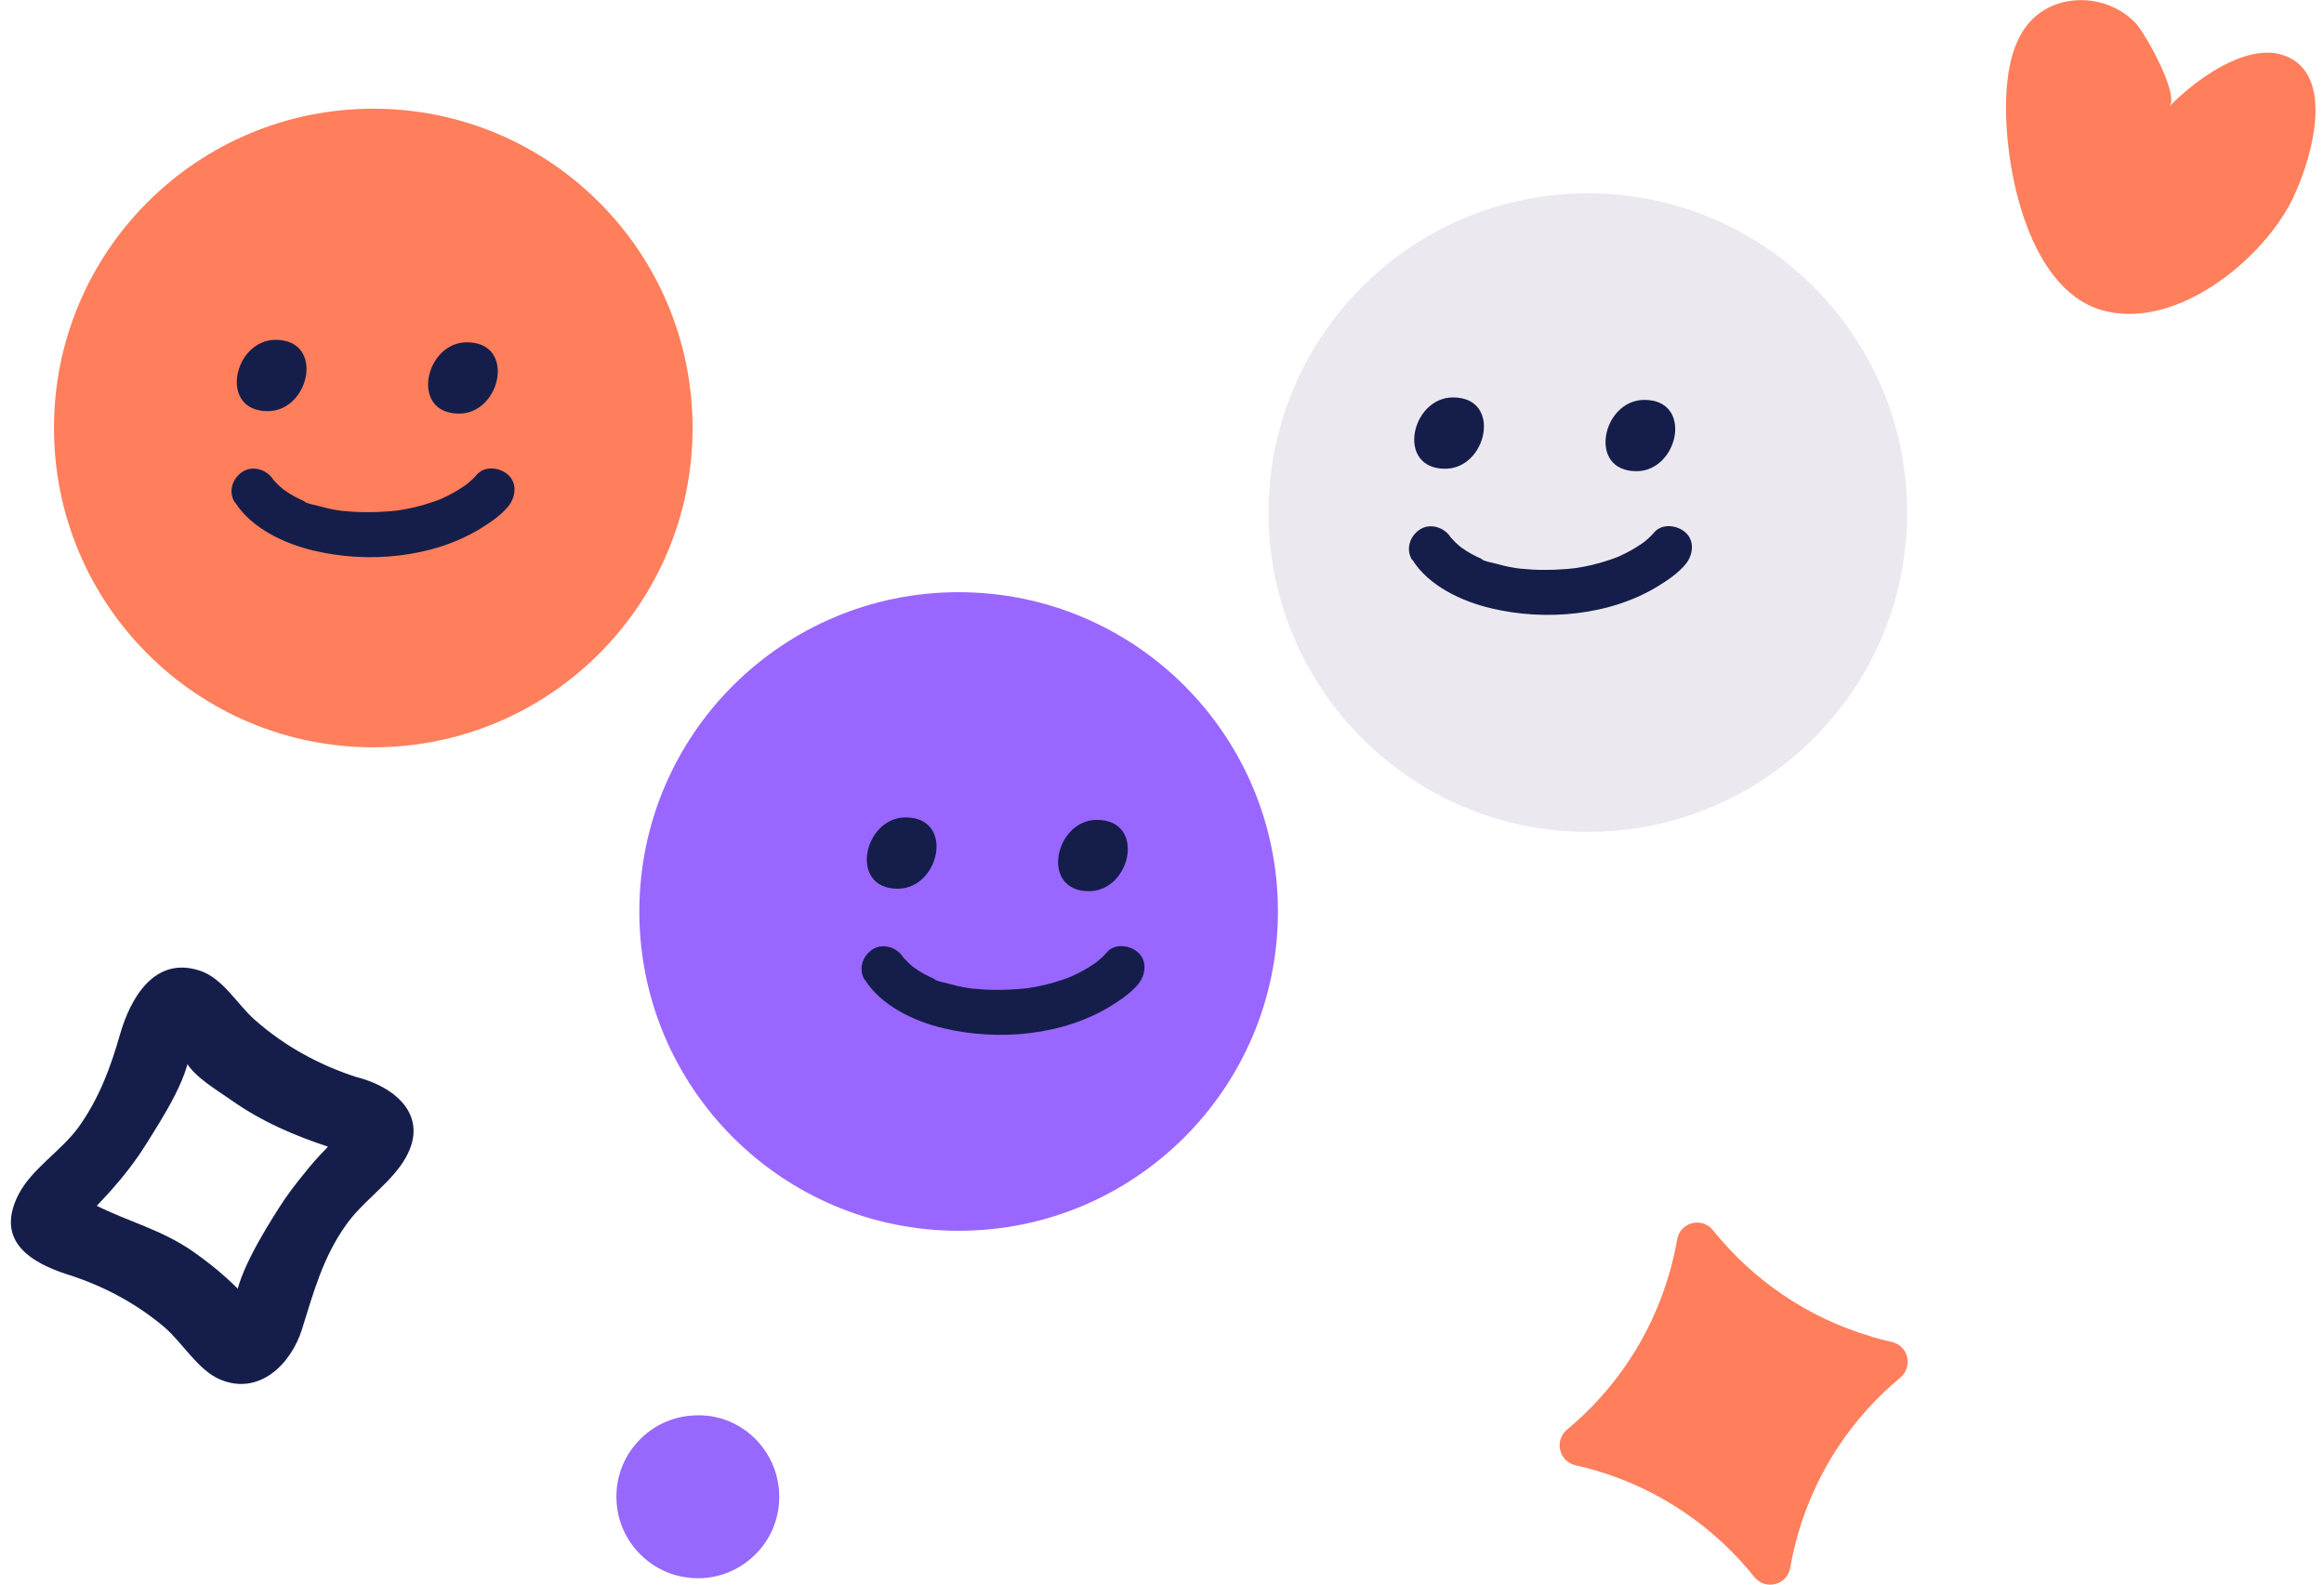 <?xml version="1.0" encoding="UTF-8"?> <svg xmlns="http://www.w3.org/2000/svg" width="176" height="120" viewBox="0 0 176 120" fill="none"><g clip-path="url(#clip0_9254_12811)"><path d="M52.856 117.405C55.096 117.405 56.913 115.589 56.913 113.348C56.913 111.108 55.096 109.292 52.856 109.292C50.615 109.292 48.799 111.108 48.799 113.348C48.799 115.589 50.615 117.405 52.856 117.405Z" fill="#9668FB"></path><path d="M52.847 119.518C51.284 119.518 49.796 118.935 48.647 117.862C47.438 116.738 46.745 115.216 46.686 113.568C46.627 111.92 47.21 110.348 48.334 109.148C49.458 107.939 50.979 107.246 52.627 107.187C56.042 107.026 58.89 109.731 59.009 113.137C59.068 114.785 58.485 116.357 57.361 117.557C56.236 118.758 54.715 119.459 53.067 119.518C52.991 119.518 52.915 119.518 52.847 119.518ZM52.847 111.404C52.847 111.404 52.805 111.404 52.78 111.404C52.264 111.421 51.782 111.641 51.427 112.021C51.072 112.402 50.886 112.892 50.903 113.416C50.92 113.932 51.14 114.413 51.52 114.768C51.901 115.123 52.416 115.309 52.915 115.292C53.43 115.275 53.912 115.056 54.267 114.675C54.622 114.295 54.808 113.796 54.791 113.281C54.757 112.233 53.887 111.404 52.847 111.404Z" fill="#9668FB"></path><path d="M141.728 101.228C142.243 101.38 142.75 101.515 143.266 101.625C144.525 101.904 144.897 103.502 143.908 104.33C140.35 107.288 137.595 111.294 136.2 116.053C135.938 116.94 135.727 117.836 135.575 118.732C135.347 120.034 133.69 120.465 132.862 119.425C129.87 115.698 125.762 112.807 120.86 111.362C120.344 111.21 119.837 111.075 119.322 110.965C118.062 110.686 117.691 109.088 118.679 108.26C122.238 105.302 124.993 101.296 126.388 96.537C126.65 95.65 126.861 94.754 127.013 93.858C127.241 92.556 128.898 92.125 129.726 93.165C132.718 96.892 136.826 99.783 141.736 101.22L141.728 101.228Z" fill="#FF7E5B"></path><path d="M25.049 86.911C25.759 85.922 25.615 85.973 24.626 87.063C24.06 87.638 23.527 88.246 23.029 88.88C22.344 89.717 21.693 90.57 21.119 91.483C20.189 92.954 17.45 97.247 17.881 99.124C17.476 100.324 17.822 100.13 18.913 98.549C18.355 97.932 17.772 97.34 17.155 96.783C16.369 96.073 15.532 95.422 14.67 94.813C12.244 93.106 9.692 92.523 7.139 91.221C6.429 92.21 6.573 92.159 7.562 91.069L8.382 90.182C9.362 89.083 10.292 87.891 11.069 86.64C12.134 84.933 14.763 80.961 14.306 79C14.644 78.087 14.501 78.062 13.875 78.941C12.996 79.456 13.081 79.972 14.129 80.479C14.754 81.578 16.495 82.592 17.51 83.31C19.834 84.95 22.352 86.032 25.049 86.902C28.007 87.866 30.399 82.676 27.001 81.569C24.153 80.648 21.533 79.211 19.285 77.225C17.974 76.067 16.893 74.106 15.177 73.523C11.686 72.34 9.861 75.627 9.083 78.357C8.365 80.868 7.503 83.183 5.964 85.339C4.663 87.147 2.406 88.5 1.4 90.461C-0.375 93.943 2.254 95.608 5.178 96.537C7.815 97.374 10.3 98.693 12.413 100.476C13.799 101.642 14.982 103.764 16.681 104.474C19.648 105.716 22.057 103.274 22.868 100.67C23.756 97.839 24.449 95.236 26.207 92.76C27.39 91.094 29.114 89.945 30.297 88.331C32.782 84.933 30.373 82.431 26.984 81.561C23.967 80.783 21.567 85.998 25.032 86.894L25.049 86.911Z" fill="#151E4A"></path><path d="M173.16 15.915C173.228 15.796 173.295 15.678 173.363 15.56C174.867 12.796 177.217 5.519 172.831 4.15C169.982 3.262 166.069 6.195 164.277 8.08C165.105 7.218 162.435 2.476 161.725 1.741C159.468 -0.634 155.242 -0.634 153.324 2.164C152.377 3.55 152.064 5.257 151.954 6.93C151.633 12.027 153.391 21.797 159.147 23.479C164.404 25.009 170.591 20.284 173.152 15.923L173.16 15.915Z" fill="#FF7E5B"></path><path d="M120.251 63C133.606 63 144.432 52.174 144.432 38.819C144.432 25.465 133.606 14.639 120.251 14.639C106.896 14.639 96.07 25.465 96.07 38.819C96.07 52.174 106.896 63 120.251 63Z" fill="#EBE8F0"></path><path d="M109.442 35.498C112.628 35.498 113.786 30.097 110.042 30.097C106.855 30.097 105.697 35.498 109.442 35.498Z" fill="#151E4A"></path><path d="M123.928 35.684C127.114 35.684 128.272 30.283 124.528 30.283C121.342 30.283 120.184 35.684 123.928 35.684Z" fill="#151E4A"></path><path d="M106.957 42.386C108.199 44.381 110.726 45.547 112.907 46.063C117.031 47.052 121.942 46.629 125.61 44.364C126.328 43.916 127.106 43.392 127.655 42.724C128.205 42.057 128.374 40.992 127.655 40.333C127.038 39.766 125.864 39.606 125.263 40.333C125.171 40.442 125.069 40.544 124.968 40.645C124.849 40.764 124.714 40.873 124.587 40.983C124.554 41.009 124.52 41.034 124.494 41.059C124.292 41.237 124.824 40.823 124.655 40.941C124.545 41.017 124.435 41.102 124.325 41.178C123.81 41.533 123.26 41.837 122.686 42.099C122.255 42.293 122.897 42.031 122.508 42.175C122.339 42.243 122.17 42.31 121.993 42.369C121.528 42.53 121.054 42.665 120.573 42.783C120.133 42.885 119.685 42.969 119.229 43.037C119.55 42.995 119.195 43.037 119.111 43.045C118.967 43.062 118.832 43.071 118.688 43.088C118.367 43.113 118.046 43.13 117.716 43.147C117.133 43.164 116.558 43.164 115.975 43.13C115.696 43.113 115.417 43.088 115.13 43.062C115.07 43.062 114.792 43.02 115.104 43.062C114.952 43.045 114.8 43.02 114.648 42.995C114.183 42.919 113.727 42.809 113.27 42.682C112.974 42.598 112.324 42.505 112.112 42.285C112.298 42.479 112.341 42.386 112.155 42.302C112.079 42.26 111.994 42.226 111.909 42.192C111.757 42.116 111.605 42.04 111.462 41.964C111.2 41.82 110.946 41.659 110.709 41.49C110.659 41.457 110.599 41.414 110.549 41.372C110.253 41.169 110.836 41.626 110.625 41.431C110.54 41.355 110.456 41.288 110.371 41.212C110.219 41.076 110.084 40.941 109.949 40.789C109.763 40.586 109.518 40.392 109.949 40.814C109.915 40.78 109.889 40.73 109.864 40.696C109.399 39.944 108.334 39.589 107.548 40.087C106.762 40.586 106.441 41.6 106.94 42.403L106.957 42.386Z" fill="#151E4A"></path><path d="M72.599 93.207C85.954 93.207 96.78 82.381 96.78 69.027C96.78 55.672 85.954 44.846 72.599 44.846C59.244 44.846 48.418 55.672 48.418 69.027C48.418 82.381 59.244 93.207 72.599 93.207Z" fill="#9967FF"></path><path d="M67.984 67.303C71.171 67.303 72.329 61.902 68.585 61.902C65.398 61.902 64.24 67.303 67.984 67.303Z" fill="#151E4A"></path><path d="M82.471 67.489C85.657 67.489 86.815 62.088 83.071 62.088C79.885 62.088 78.727 67.489 82.471 67.489Z" fill="#151E4A"></path><path d="M65.5 74.191C66.742 76.186 69.269 77.352 71.45 77.868C75.574 78.856 80.485 78.434 84.153 76.169C84.871 75.721 85.649 75.197 86.198 74.529C86.748 73.861 86.917 72.796 86.198 72.137C85.581 71.571 84.406 71.41 83.806 72.137C83.713 72.247 83.612 72.349 83.511 72.45C83.392 72.568 83.257 72.678 83.13 72.788C83.097 72.813 83.063 72.839 83.037 72.864C82.835 73.041 83.367 72.627 83.198 72.746C83.088 72.822 82.978 72.906 82.868 72.982C82.353 73.337 81.803 73.642 81.229 73.904C80.798 74.098 81.44 73.836 81.051 73.98C80.882 74.047 80.713 74.115 80.536 74.174C80.071 74.335 79.597 74.47 79.116 74.588C78.676 74.69 78.228 74.774 77.772 74.842C78.093 74.799 77.738 74.842 77.653 74.85C77.51 74.867 77.375 74.876 77.231 74.892C76.91 74.918 76.588 74.935 76.259 74.952C75.676 74.969 75.101 74.969 74.518 74.935C74.239 74.918 73.96 74.892 73.673 74.867C73.614 74.867 73.335 74.825 73.647 74.867C73.495 74.85 73.343 74.825 73.191 74.799C72.726 74.724 72.27 74.614 71.813 74.487C71.517 74.402 70.867 74.309 70.655 74.09C70.841 74.284 70.883 74.191 70.698 74.106C70.621 74.064 70.537 74.03 70.453 73.997C70.3 73.921 70.148 73.844 70.004 73.768C69.743 73.625 69.489 73.464 69.252 73.295C69.202 73.261 69.142 73.219 69.092 73.177C68.796 72.974 69.379 73.43 69.168 73.236C69.083 73.16 68.999 73.092 68.914 73.016C68.762 72.881 68.627 72.746 68.492 72.594C68.306 72.391 68.061 72.196 68.492 72.619C68.458 72.585 68.433 72.534 68.407 72.501C67.942 71.748 66.877 71.393 66.091 71.892C65.305 72.391 64.984 73.405 65.483 74.208L65.5 74.191Z" fill="#151E4A"></path><path d="M28.269 56.594C41.623 56.594 52.45 45.767 52.45 32.413C52.45 19.058 41.623 8.232 28.269 8.232C14.914 8.232 4.088 19.058 4.088 32.413C4.088 45.767 14.914 56.594 28.269 56.594Z" fill="#FF7E5B"></path><path d="M20.274 31.137C23.46 31.137 24.618 25.736 20.874 25.736C17.687 25.736 16.529 31.137 20.274 31.137Z" fill="#151E4A"></path><path d="M34.76 31.323C37.946 31.323 39.104 25.922 35.36 25.922C32.174 25.922 31.016 31.323 34.76 31.323Z" fill="#151E4A"></path><path d="M17.789 38.017C19.031 40.011 21.558 41.178 23.739 41.693C27.863 42.682 32.774 42.26 36.442 39.994C37.16 39.547 37.938 39.022 38.487 38.355C39.037 37.687 39.206 36.622 38.487 35.963C37.87 35.397 36.696 35.236 36.096 35.963C36.002 36.073 35.901 36.174 35.8 36.276C35.681 36.394 35.546 36.504 35.419 36.614C35.386 36.639 35.352 36.664 35.326 36.69C35.124 36.867 35.656 36.453 35.487 36.571C35.377 36.648 35.267 36.732 35.157 36.808C34.642 37.163 34.092 37.467 33.518 37.729C33.087 37.924 33.729 37.662 33.34 37.805C33.171 37.873 33.002 37.941 32.825 38C32.36 38.16 31.887 38.296 31.405 38.414C30.965 38.515 30.517 38.6 30.061 38.667C30.382 38.625 30.027 38.667 29.942 38.676C29.799 38.693 29.664 38.701 29.52 38.718C29.199 38.743 28.878 38.76 28.548 38.777C27.965 38.794 27.39 38.794 26.807 38.76C26.528 38.743 26.249 38.718 25.962 38.693C25.902 38.693 25.624 38.651 25.936 38.693C25.784 38.676 25.632 38.651 25.48 38.625C25.015 38.549 24.559 38.439 24.102 38.312C23.806 38.228 23.156 38.135 22.944 37.915C23.13 38.11 23.173 38.017 22.987 37.932C22.911 37.89 22.826 37.856 22.741 37.822C22.589 37.746 22.437 37.67 22.294 37.594C22.032 37.45 21.778 37.29 21.541 37.121C21.491 37.087 21.431 37.045 21.381 37.002C21.085 36.8 21.668 37.256 21.457 37.062C21.372 36.986 21.288 36.918 21.203 36.842C21.051 36.707 20.916 36.571 20.781 36.419C20.595 36.216 20.35 36.022 20.781 36.445C20.747 36.411 20.721 36.36 20.696 36.326C20.231 35.574 19.166 35.219 18.38 35.718C17.594 36.216 17.273 37.231 17.772 38.034L17.789 38.017Z" fill="#151E4A"></path></g><defs><clipPath id="clip0_9254_12811"><rect width="174.523" height="120" fill="white" transform="translate(0.834)"></rect></clipPath></defs></svg> 